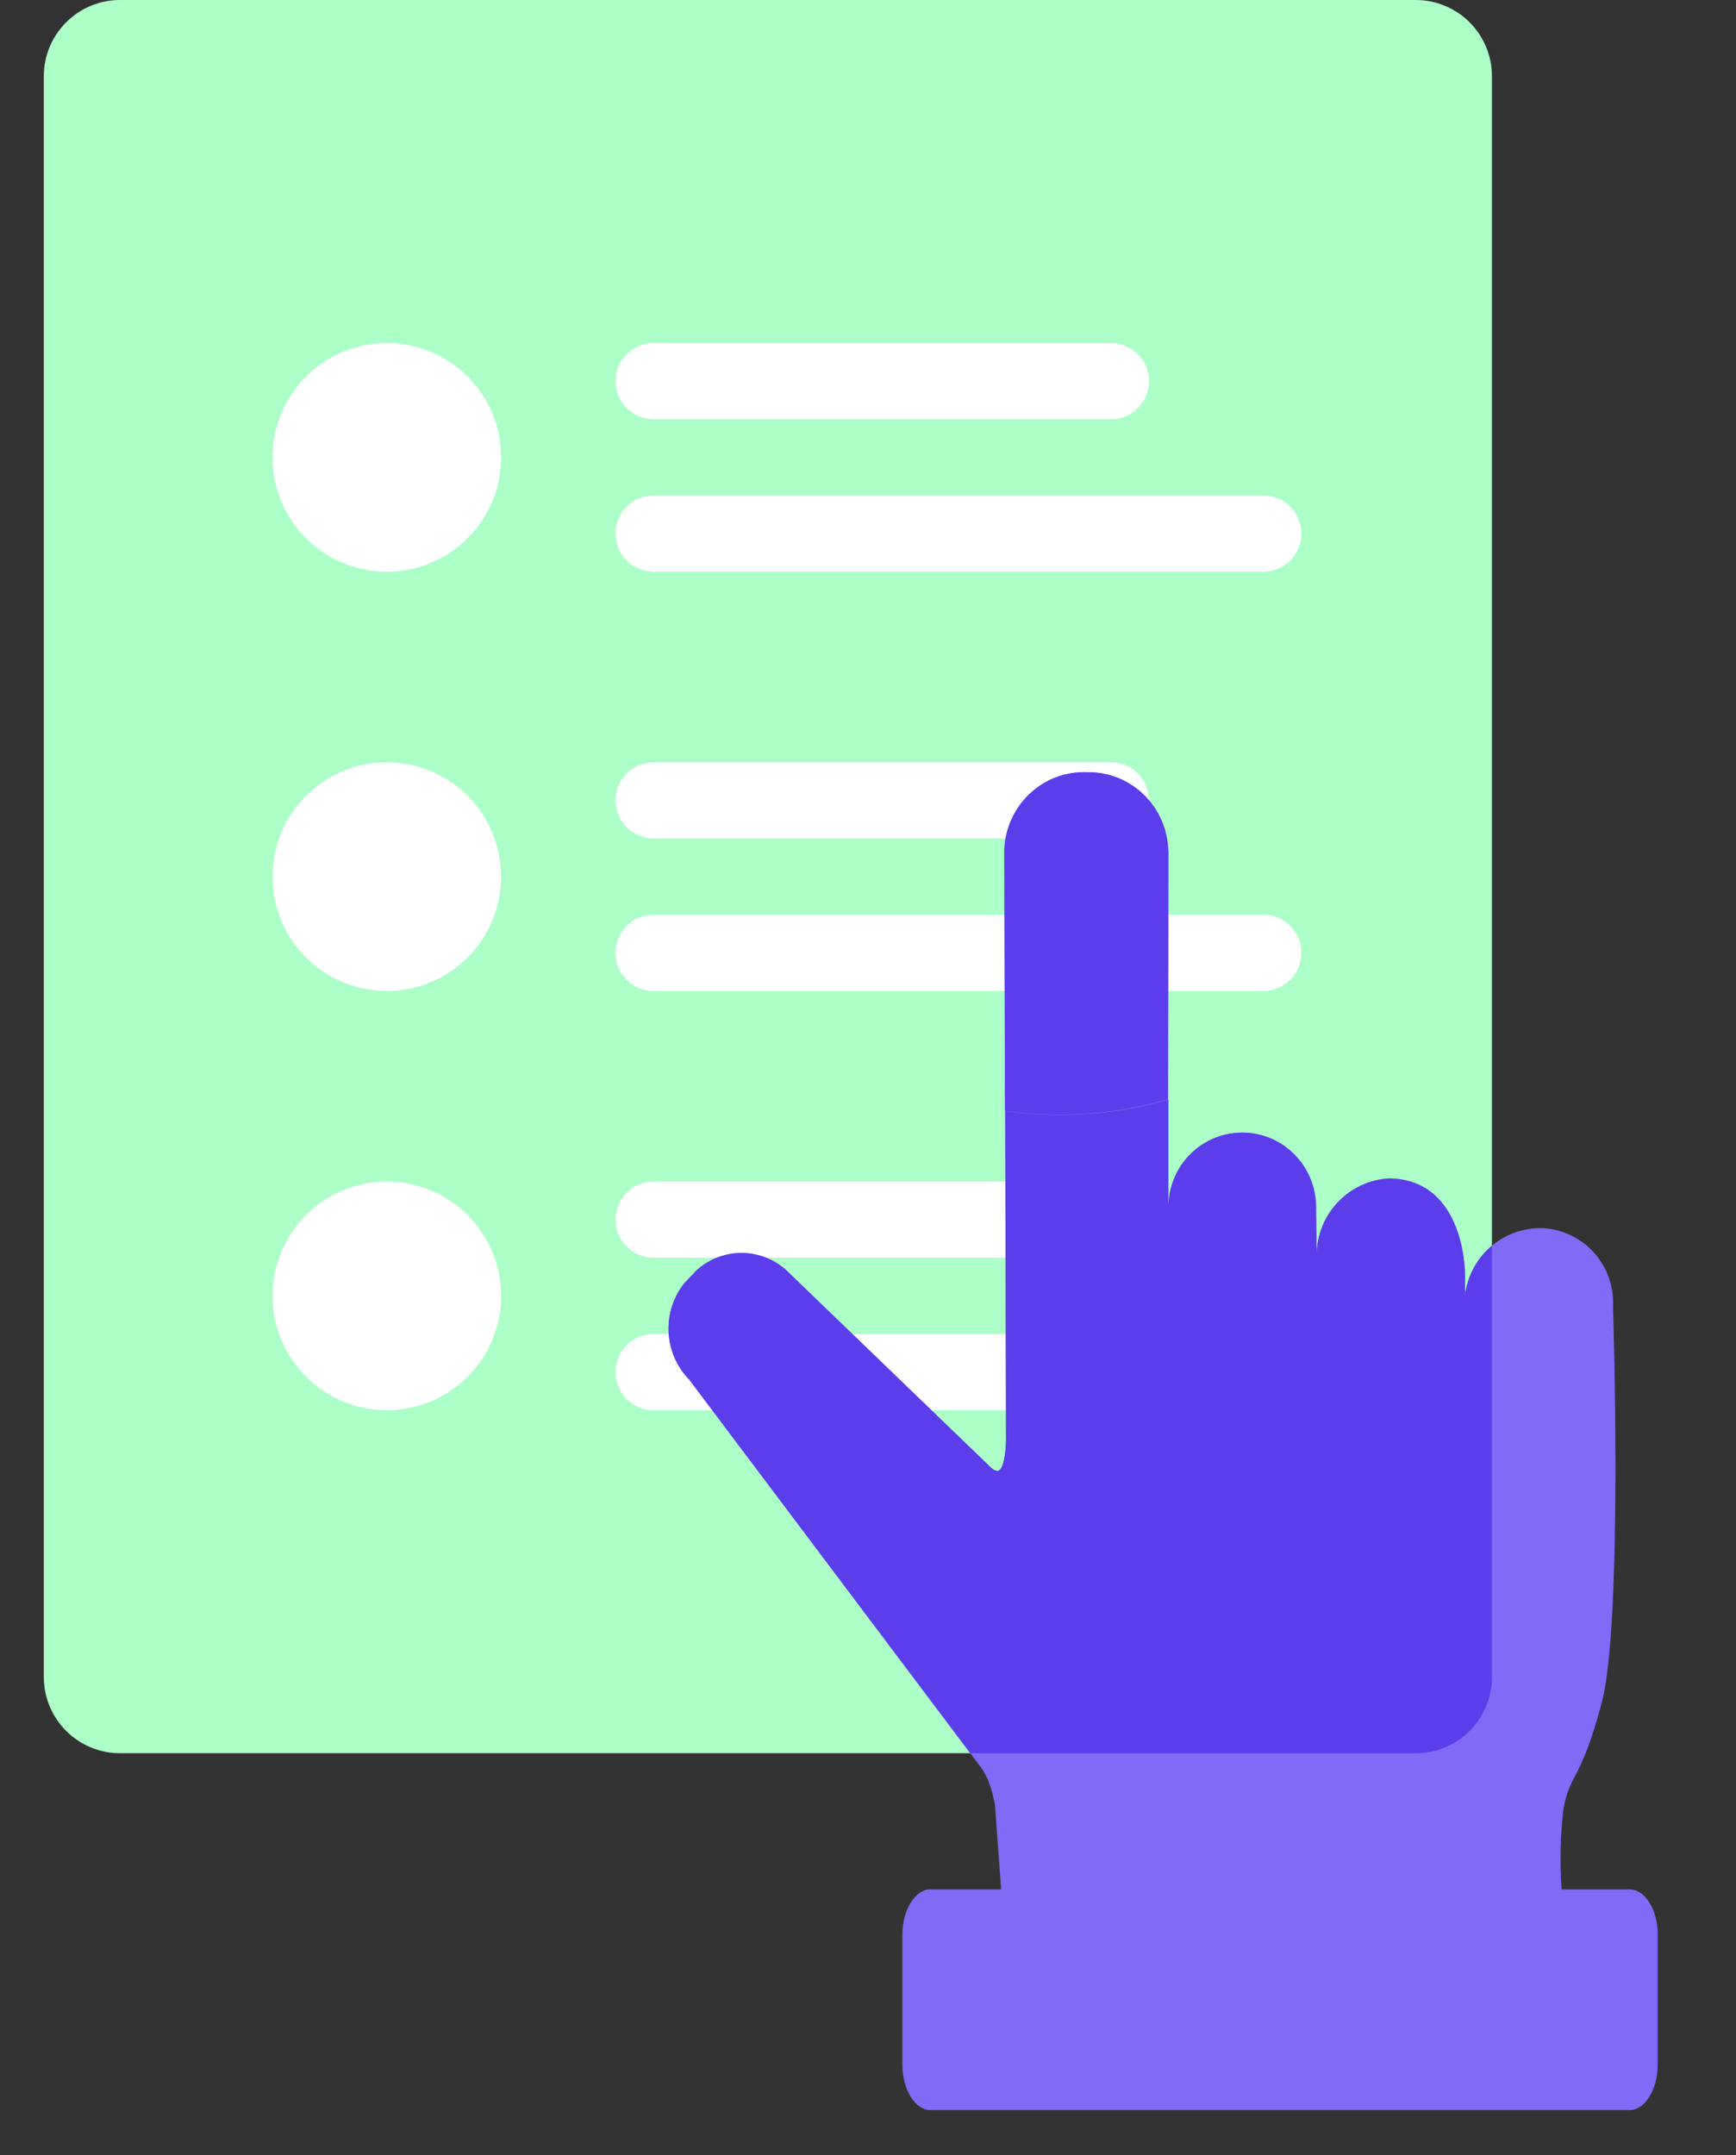 <svg width="29" height="36" viewBox="0 0 29 36" fill="none" xmlns="http://www.w3.org/2000/svg">
<rect x="0" y="0" width="29" height="36" fill="#333333" stroke="none"/>
<g clip-path="url(#clip0_15_4363)">
<path d="M23.65 29.284H2.005C1.302 29.284 0.732 28.714 0.732 28.011V1.273C0.732 0.57 1.302 0 2.005 0H23.65C24.353 0 24.923 0.57 24.923 1.273V28.011C24.923 28.714 24.353 29.284 23.65 29.284Z" fill="#ABFFC7"/>
<path d="M6.461 9.549C7.516 9.549 8.371 8.694 8.371 7.639C8.371 6.585 7.516 5.729 6.461 5.729C5.407 5.729 4.552 6.585 4.552 7.639C4.552 8.694 5.407 9.549 6.461 9.549Z" fill="white"/>
<path d="M6.461 16.552C7.516 16.552 8.371 15.697 8.371 14.642C8.371 13.587 7.516 12.732 6.461 12.732C5.407 12.732 4.552 13.587 4.552 14.642C4.552 15.697 5.407 16.552 6.461 16.552Z" fill="white"/>
<path d="M6.461 23.554C7.516 23.554 8.371 22.699 8.371 21.645C8.371 20.59 7.516 19.735 6.461 19.735C5.407 19.735 4.552 20.59 4.552 21.645C4.552 22.699 5.407 23.554 6.461 23.554Z" fill="white"/>
<path d="M21.103 16.552H10.918C10.566 16.552 10.281 16.267 10.281 15.915C10.281 15.563 10.566 15.278 10.918 15.278H21.103C21.455 15.278 21.74 15.563 21.74 15.915C21.74 16.267 21.455 16.552 21.103 16.552Z" fill="white"/>
<path d="M18.557 14.005H10.918C10.566 14.005 10.281 13.72 10.281 13.369C10.281 13.017 10.566 12.732 10.918 12.732H18.557C18.909 12.732 19.194 13.017 19.194 13.369C19.194 13.72 18.909 14.005 18.557 14.005Z" fill="white"/>
<path d="M21.103 23.555H10.918C10.566 23.555 10.281 23.269 10.281 22.918C10.281 22.566 10.566 22.281 10.918 22.281H21.103C21.455 22.281 21.74 22.566 21.74 22.918C21.74 23.269 21.455 23.555 21.103 23.555Z" fill="white"/>
<path d="M18.557 21.008H10.918C10.566 21.008 10.281 20.723 10.281 20.371C10.281 20.02 10.566 19.735 10.918 19.735H18.557C18.909 19.735 19.194 20.02 19.194 20.371C19.194 20.723 18.909 21.008 18.557 21.008Z" fill="white"/>
<path d="M21.103 9.549H10.918C10.566 9.549 10.281 9.264 10.281 8.913C10.281 8.561 10.566 8.276 10.918 8.276H21.103C21.455 8.276 21.74 8.561 21.74 8.913C21.74 9.264 21.455 9.549 21.103 9.549Z" fill="white"/>
<path d="M18.557 7.003H10.918C10.566 7.003 10.281 6.717 10.281 6.366C10.281 6.014 10.566 5.729 10.918 5.729H18.557C18.909 5.729 19.194 6.014 19.194 6.366C19.194 6.718 18.909 7.003 18.557 7.003Z" fill="white"/>
<path fill-rule="evenodd" clip-rule="evenodd" d="M19.518 14.212L19.512 18.36C18.919 18.533 18.304 18.621 17.687 18.619C17.386 18.617 17.086 18.596 16.788 18.555L16.777 14.209V14.198C16.789 13.843 16.94 13.507 17.196 13.263C17.452 13.019 17.793 12.888 18.144 12.898H18.155C18.507 12.891 18.848 13.025 19.103 13.27C19.358 13.516 19.506 13.853 19.516 14.21" fill="#7F6BF6"/>
<path fill-rule="evenodd" clip-rule="evenodd" d="M27.692 32.324V34.484C27.692 34.902 27.48 35.244 27.223 35.244H15.542C15.286 35.244 15.074 34.903 15.074 34.484V32.319C15.074 31.9 15.286 31.558 15.542 31.558H16.724L16.621 30.148C16.595 30.001 16.555 29.857 16.501 29.718C16.464 29.638 16.419 29.562 16.365 29.492L11.513 23.042C11.306 22.831 11.184 22.55 11.169 22.254C11.154 21.957 11.247 21.665 11.431 21.434L11.594 21.263V21.258C11.806 21.046 12.092 20.927 12.39 20.928C12.688 20.929 12.974 21.05 13.184 21.264L16.566 24.525C16.592 24.548 16.624 24.563 16.659 24.569C16.794 24.569 16.806 24.073 16.806 24.073L16.792 18.558C17.09 18.599 17.39 18.62 17.69 18.622C18.308 18.624 18.923 18.537 19.516 18.363V20.131C19.516 20.109 19.522 20.093 19.522 20.068C19.547 19.741 19.698 19.438 19.943 19.223C20.187 19.009 20.505 18.9 20.828 18.92C21.151 18.94 21.453 19.088 21.669 19.331C21.886 19.575 21.998 19.895 21.984 20.222L21.994 20.938C22.004 20.611 22.134 20.301 22.361 20.068C22.587 19.835 22.892 19.697 23.214 19.682C24.494 19.71 24.473 21.302 24.473 21.302V21.627C24.513 21.325 24.657 21.047 24.881 20.843C25.105 20.64 25.392 20.523 25.693 20.514H25.775C26.102 20.531 26.409 20.679 26.629 20.925C26.849 21.17 26.963 21.494 26.946 21.825C26.946 21.825 27.115 27.097 26.757 28.441C26.4 29.785 26.218 29.609 26.115 30.237C26.065 30.676 26.056 31.118 26.087 31.559H27.226C27.482 31.559 27.694 31.9 27.694 32.323" fill="#7F6BF6"/>
<path fill-rule="evenodd" clip-rule="evenodd" d="M16.208 29.284H23.65C24.353 29.284 24.923 28.714 24.923 28.011V20.807C24.909 20.819 24.895 20.831 24.881 20.843C24.657 21.047 24.513 21.325 24.473 21.627V21.302C24.473 21.302 24.494 19.71 23.214 19.683C22.892 19.698 22.587 19.835 22.361 20.068C22.134 20.301 22.004 20.611 21.994 20.938L21.984 20.222C21.998 19.895 21.886 19.575 21.669 19.331C21.453 19.088 21.151 18.94 20.828 18.92C20.505 18.9 20.187 19.009 19.943 19.223C19.698 19.438 19.547 19.741 19.522 20.068C19.522 20.081 19.52 20.091 19.519 20.101C19.518 20.111 19.516 20.121 19.516 20.131V18.363C18.923 18.537 18.308 18.624 17.69 18.622C17.39 18.621 17.09 18.599 16.792 18.558L16.806 24.074C16.806 24.074 16.794 24.569 16.659 24.569C16.624 24.564 16.592 24.548 16.566 24.525L13.184 21.264C12.974 21.05 12.688 20.929 12.39 20.928C12.092 20.927 11.806 21.046 11.594 21.258V21.263L11.431 21.434C11.247 21.665 11.154 21.957 11.169 22.254C11.184 22.551 11.306 22.831 11.513 23.043L16.208 29.284ZM19.512 18.36L19.518 14.212L19.516 14.21C19.506 13.853 19.358 13.516 19.103 13.27C18.848 13.025 18.507 12.891 18.155 12.898H18.144C17.793 12.888 17.452 13.019 17.196 13.263C16.94 13.507 16.789 13.843 16.777 14.198V14.209L16.788 18.555C17.086 18.596 17.386 18.617 17.687 18.619C18.304 18.621 18.919 18.533 19.512 18.36Z" fill="#5B3DEB"/>
</g>
<defs>
<clipPath id="clip0_15_4363">
<rect width="28.8" height="36" fill="white"/>
</clipPath>
</defs>
</svg>
